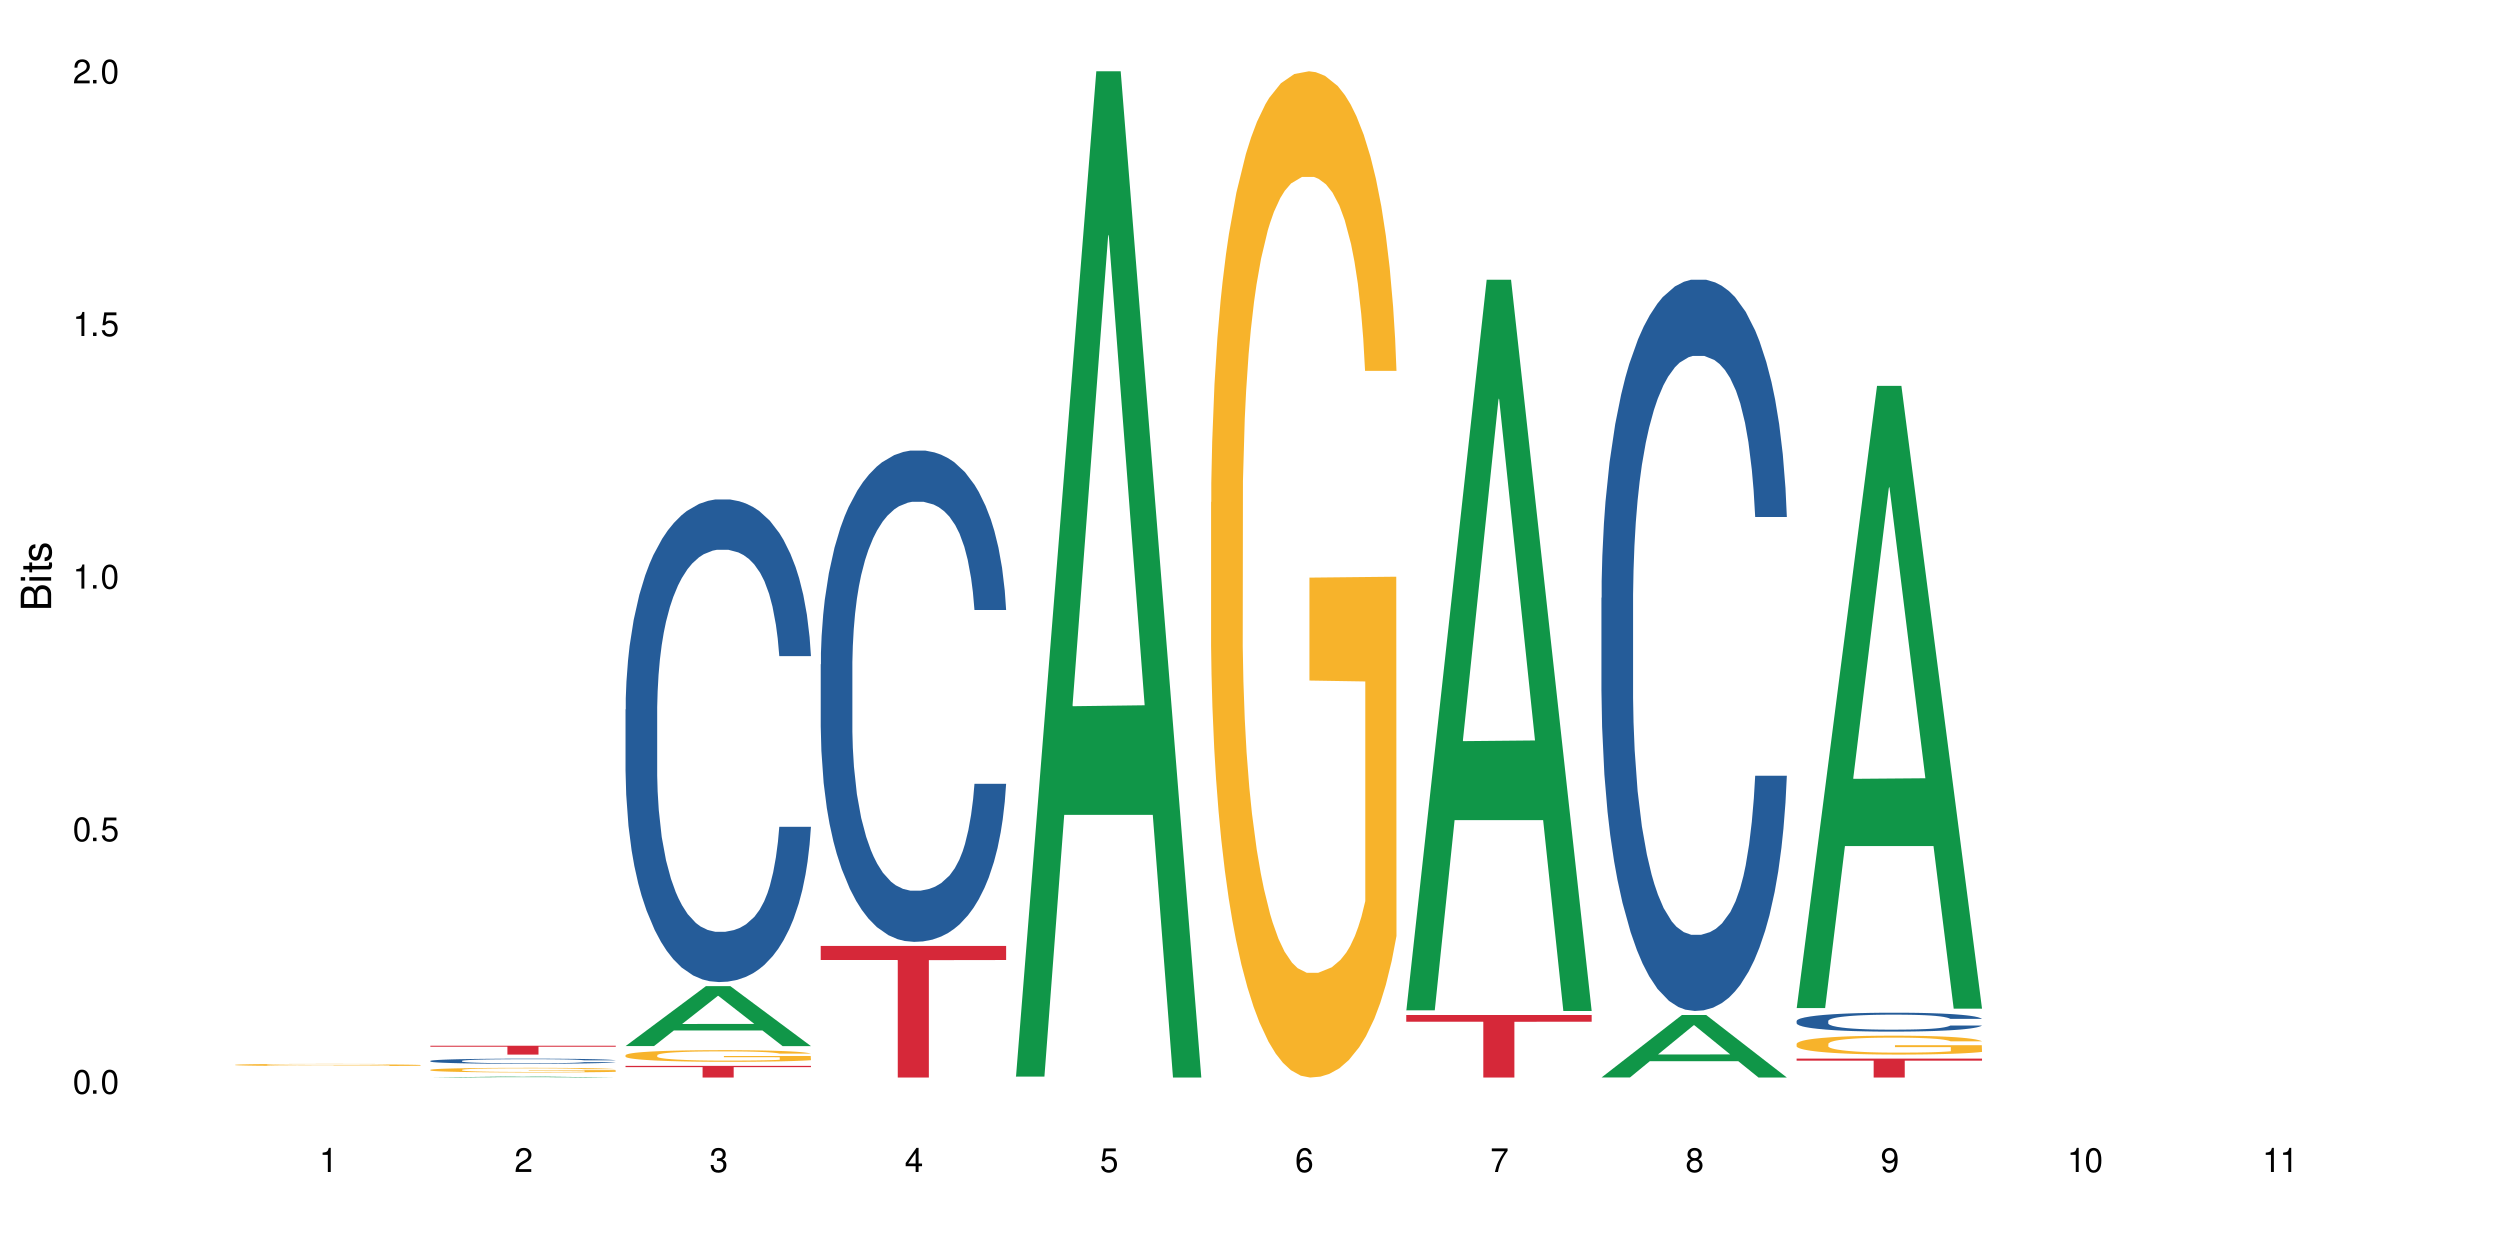 <?xml version="1.0" encoding="UTF-8"?>
<svg xmlns="http://www.w3.org/2000/svg" xmlns:xlink="http://www.w3.org/1999/xlink" width="720" height="360" viewBox="0 0 720 360">
<defs>
<g>
<g id="glyph-0-0">
</g>
<g id="glyph-0-1">
<path d="M 2.641 -6.938 C 2 -6.938 1.422 -6.656 1.078 -6.172 C 0.641 -5.562 0.406 -4.641 0.406 -3.359 C 0.406 -1.016 1.188 0.219 2.641 0.219 C 4.078 0.219 4.859 -1.016 4.859 -3.297 C 4.859 -4.641 4.656 -5.547 4.203 -6.172 C 3.844 -6.656 3.281 -6.938 2.641 -6.938 Z M 2.641 -6.188 C 3.547 -6.188 4 -5.25 4 -3.375 C 4 -1.406 3.562 -0.484 2.625 -0.484 C 1.734 -0.484 1.281 -1.438 1.281 -3.344 C 1.281 -5.25 1.734 -6.188 2.641 -6.188 Z M 2.641 -6.188 "/>
</g>
<g id="glyph-0-2">
<path d="M 1.828 -1 L 0.828 -1 L 0.828 0 L 1.828 0 Z M 1.828 -1 "/>
</g>
<g id="glyph-0-3">
<path d="M 4.562 -6.797 L 1.062 -6.797 L 0.547 -3.094 L 1.328 -3.094 C 1.719 -3.562 2.047 -3.734 2.578 -3.734 C 3.484 -3.734 4.062 -3.109 4.062 -2.094 C 4.062 -1.125 3.484 -0.531 2.578 -0.531 C 1.828 -0.531 1.375 -0.906 1.188 -1.672 L 0.328 -1.672 C 0.453 -1.109 0.547 -0.844 0.75 -0.594 C 1.125 -0.078 1.828 0.219 2.594 0.219 C 3.969 0.219 4.922 -0.781 4.922 -2.219 C 4.922 -3.562 4.031 -4.484 2.719 -4.484 C 2.25 -4.484 1.859 -4.359 1.469 -4.062 L 1.734 -5.969 L 4.562 -5.969 Z M 4.562 -6.797 "/>
</g>
<g id="glyph-0-4">
<path d="M 2.484 -4.938 L 2.484 0 L 3.328 0 L 3.328 -6.938 L 2.766 -6.938 C 2.469 -5.875 2.281 -5.734 0.984 -5.562 L 0.984 -4.938 Z M 2.484 -4.938 "/>
</g>
<g id="glyph-0-5">
<path d="M 4.859 -0.828 L 1.281 -0.828 C 1.359 -1.406 1.672 -1.781 2.5 -2.281 L 3.469 -2.828 C 4.406 -3.344 4.906 -4.062 4.906 -4.906 C 4.906 -5.484 4.672 -6.031 4.266 -6.406 C 3.859 -6.766 3.375 -6.938 2.719 -6.938 C 1.859 -6.938 1.219 -6.625 0.844 -6.031 C 0.609 -5.672 0.5 -5.234 0.484 -4.531 L 1.328 -4.531 C 1.359 -5.016 1.406 -5.281 1.531 -5.516 C 1.75 -5.938 2.188 -6.203 2.703 -6.203 C 3.469 -6.203 4.031 -5.641 4.031 -4.891 C 4.031 -4.344 3.719 -3.859 3.125 -3.516 L 2.234 -3 C 0.812 -2.172 0.406 -1.531 0.328 -0.016 L 4.859 -0.016 Z M 4.859 -0.828 "/>
</g>
<g id="glyph-0-6">
<path d="M 2.125 -3.188 L 2.578 -3.188 C 3.5 -3.188 3.984 -2.766 3.984 -1.922 C 3.984 -1.062 3.469 -0.531 2.594 -0.531 C 1.656 -0.531 1.203 -1 1.156 -2.016 L 0.312 -2.016 C 0.344 -1.453 0.438 -1.094 0.609 -0.781 C 0.953 -0.109 1.625 0.219 2.547 0.219 C 3.953 0.219 4.859 -0.625 4.859 -1.938 C 4.859 -2.828 4.516 -3.297 3.703 -3.594 C 4.344 -3.844 4.656 -4.328 4.656 -5.031 C 4.656 -6.219 3.875 -6.938 2.578 -6.938 C 1.203 -6.938 0.484 -6.172 0.453 -4.703 L 1.297 -4.703 C 1.312 -5.125 1.344 -5.359 1.453 -5.578 C 1.641 -5.969 2.062 -6.203 2.594 -6.203 C 3.344 -6.203 3.797 -5.75 3.797 -5 C 3.797 -4.516 3.609 -4.219 3.25 -4.047 C 3.016 -3.953 2.703 -3.922 2.125 -3.906 Z M 2.125 -3.188 "/>
</g>
<g id="glyph-0-7">
<path d="M 3.141 -1.672 L 3.141 0 L 3.984 0 L 3.984 -1.672 L 4.984 -1.672 L 4.984 -2.438 L 3.984 -2.438 L 3.984 -6.938 L 3.359 -6.938 L 0.266 -2.578 L 0.266 -1.672 Z M 3.141 -2.438 L 1 -2.438 L 3.141 -5.5 Z M 3.141 -2.438 "/>
</g>
<g id="glyph-0-8">
<path d="M 4.781 -5.125 C 4.609 -6.266 3.891 -6.938 2.844 -6.938 C 2.094 -6.938 1.422 -6.578 1.031 -5.953 C 0.594 -5.266 0.406 -4.422 0.406 -3.172 C 0.406 -2 0.578 -1.25 0.984 -0.641 C 1.359 -0.078 1.953 0.219 2.703 0.219 C 3.984 0.219 4.922 -0.75 4.922 -2.094 C 4.922 -3.375 4.062 -4.281 2.844 -4.281 C 2.172 -4.281 1.641 -4.031 1.281 -3.516 C 1.281 -5.234 1.828 -6.188 2.797 -6.188 C 3.391 -6.188 3.797 -5.797 3.938 -5.125 Z M 2.734 -3.531 C 3.547 -3.531 4.062 -2.953 4.062 -2.031 C 4.062 -1.156 3.484 -0.531 2.703 -0.531 C 1.922 -0.531 1.328 -1.188 1.328 -2.078 C 1.328 -2.938 1.906 -3.531 2.734 -3.531 Z M 2.734 -3.531 "/>
</g>
<g id="glyph-0-9">
<path d="M 4.984 -6.797 L 0.438 -6.797 L 0.438 -5.969 L 4.109 -5.969 C 2.5 -3.656 1.828 -2.234 1.328 0 L 2.219 0 C 2.594 -2.172 3.453 -4.047 4.984 -6.094 Z M 4.984 -6.797 "/>
</g>
<g id="glyph-0-10">
<path d="M 3.75 -3.656 C 4.469 -4.094 4.688 -4.438 4.688 -5.078 C 4.688 -6.172 3.844 -6.938 2.641 -6.938 C 1.438 -6.938 0.594 -6.172 0.594 -5.094 C 0.594 -4.438 0.812 -4.094 1.516 -3.656 C 0.734 -3.266 0.359 -2.703 0.359 -1.922 C 0.359 -0.656 1.281 0.219 2.641 0.219 C 3.984 0.219 4.922 -0.656 4.922 -1.922 C 4.922 -2.703 4.531 -3.266 3.75 -3.656 Z M 2.641 -6.188 C 3.359 -6.188 3.812 -5.75 3.812 -5.062 C 3.812 -4.406 3.344 -3.984 2.641 -3.984 C 1.922 -3.984 1.453 -4.406 1.453 -5.078 C 1.453 -5.75 1.922 -6.188 2.641 -6.188 Z M 2.641 -3.266 C 3.484 -3.266 4.062 -2.719 4.062 -1.906 C 4.062 -1.078 3.484 -0.531 2.625 -0.531 C 1.797 -0.531 1.219 -1.094 1.219 -1.906 C 1.219 -2.719 1.781 -3.266 2.641 -3.266 Z M 2.641 -3.266 "/>
</g>
<g id="glyph-0-11">
<path d="M 0.516 -1.578 C 0.672 -0.453 1.406 0.219 2.438 0.219 C 3.188 0.219 3.859 -0.141 4.266 -0.766 C 4.688 -1.453 4.891 -2.297 4.891 -3.547 C 4.891 -4.719 4.703 -5.453 4.312 -6.078 C 3.938 -6.641 3.344 -6.938 2.594 -6.938 C 1.297 -6.938 0.359 -5.969 0.359 -4.625 C 0.359 -3.344 1.234 -2.453 2.453 -2.453 C 3.094 -2.453 3.578 -2.672 4.016 -3.203 C 4 -1.484 3.469 -0.531 2.5 -0.531 C 1.906 -0.531 1.484 -0.906 1.359 -1.578 Z M 2.578 -6.203 C 3.375 -6.203 3.969 -5.531 3.969 -4.641 C 3.969 -3.797 3.391 -3.188 2.547 -3.188 C 1.734 -3.188 1.234 -3.766 1.234 -4.688 C 1.234 -5.562 1.797 -6.203 2.578 -6.203 Z M 2.578 -6.203 "/>
</g>
<g id="glyph-1-0">
</g>
<g id="glyph-1-1">
<path d="M 0 -0.953 L 0 -4.891 C 0 -5.719 -0.234 -6.344 -0.734 -6.797 C -1.188 -7.234 -1.812 -7.469 -2.5 -7.469 C -3.547 -7.469 -4.188 -7 -4.625 -5.875 C -4.984 -6.688 -5.625 -7.094 -6.531 -7.094 C -7.172 -7.094 -7.734 -6.859 -8.141 -6.391 C -8.562 -5.922 -8.75 -5.344 -8.75 -4.5 L -8.75 -0.953 Z M -4.984 -2.062 L -7.766 -2.062 L -7.766 -4.219 C -7.766 -4.844 -7.688 -5.203 -7.453 -5.5 C -7.219 -5.812 -6.859 -5.969 -6.375 -5.969 C -5.891 -5.969 -5.531 -5.812 -5.297 -5.5 C -5.062 -5.203 -4.984 -4.844 -4.984 -4.219 Z M -0.984 -2.062 L -4 -2.062 L -4 -4.781 C -4 -5.766 -3.438 -6.359 -2.484 -6.359 C -1.547 -6.359 -0.984 -5.766 -0.984 -4.781 Z M -0.984 -2.062 "/>
</g>
<g id="glyph-1-2">
<path d="M -6.281 -1.797 L -6.281 -0.797 L 0 -0.797 L 0 -1.797 Z M -8.75 -1.797 L -8.75 -0.797 L -7.484 -0.797 L -7.484 -1.797 Z M -8.75 -1.797 "/>
</g>
<g id="glyph-1-3">
<path d="M -6.281 -3.047 L -6.281 -2.016 L -8.016 -2.016 L -8.016 -1.016 L -6.281 -1.016 L -6.281 -0.172 L -5.469 -0.172 L -5.469 -1.016 L -0.719 -1.016 C -0.078 -1.016 0.281 -1.453 0.281 -2.234 C 0.281 -2.5 0.25 -2.719 0.188 -3.047 L -0.641 -3.047 C -0.609 -2.906 -0.594 -2.766 -0.594 -2.562 C -0.594 -2.141 -0.719 -2.016 -1.156 -2.016 L -5.469 -2.016 L -5.469 -3.047 Z M -6.281 -3.047 "/>
</g>
<g id="glyph-1-4">
<path d="M -4.531 -5.25 C -5.766 -5.25 -6.469 -4.422 -6.469 -2.969 C -6.469 -1.516 -5.719 -0.562 -4.547 -0.562 C -3.562 -0.562 -3.094 -1.062 -2.734 -2.562 L -2.516 -3.484 C -2.344 -4.188 -2.094 -4.469 -1.641 -4.469 C -1.047 -4.469 -0.641 -3.875 -0.641 -3 C -0.641 -2.453 -0.797 -2 -1.062 -1.75 C -1.25 -1.594 -1.422 -1.531 -1.875 -1.469 L -1.875 -0.406 C -0.422 -0.453 0.281 -1.266 0.281 -2.922 C 0.281 -4.5 -0.5 -5.516 -1.719 -5.516 C -2.656 -5.516 -3.172 -4.984 -3.469 -3.734 L -3.703 -2.766 C -3.891 -1.953 -4.156 -1.609 -4.594 -1.609 C -5.188 -1.609 -5.547 -2.125 -5.547 -2.938 C -5.547 -3.75 -5.203 -4.172 -4.531 -4.203 Z M -4.531 -5.25 "/>
</g>
</g>
</defs>
<rect x="-72" y="-36" width="864" height="432" fill="rgb(100%, 100%, 100%)" fill-opacity="1"/>
<path fill-rule="nonzero" fill="rgb(96.863%, 70.196%, 16.863%)" fill-opacity="1" d="M 67.73 306.664 L 67.797 306.664 L 67.797 306.652 L 68.055 306.629 L 68.707 306.594 L 69.555 306.562 L 70.465 306.543 L 72.027 306.512 L 72.875 306.5 L 75.023 306.477 L 77.762 306.453 L 79.258 306.441 L 80.949 306.434 L 83.359 306.422 L 84.469 306.418 L 87.855 306.41 L 91.695 306.402 L 97.883 306.402 L 100.555 306.406 L 104.199 306.41 L 106.285 306.418 L 107.91 306.422 L 109.605 306.43 L 111.688 306.441 L 113.645 306.453 L 116.77 306.484 L 118.07 306.504 L 119.18 306.523 L 120.156 306.547 L 120.742 306.566 L 121.133 306.586 L 112.078 306.586 L 111.559 306.566 L 110.973 306.551 L 109.996 306.531 L 108.043 306.508 L 106.219 306.492 L 104.656 306.484 L 102.703 306.477 L 100.812 306.473 L 98.664 306.469 L 97.363 306.465 L 93.91 306.465 L 90.785 306.469 L 88.961 306.477 L 87.66 306.48 L 85.836 306.488 L 84.727 306.496 L 84.078 306.5 L 82.125 306.516 L 80.82 306.531 L 80.105 306.543 L 79.191 306.559 L 78.543 306.574 L 77.824 306.598 L 77.434 306.613 L 76.914 306.652 L 76.848 306.754 L 77.043 306.773 L 77.434 306.797 L 77.957 306.816 L 78.738 306.84 L 79.52 306.855 L 80.887 306.875 L 82.059 306.891 L 82.969 306.902 L 84.727 306.918 L 85.445 306.922 L 87.137 306.93 L 88.895 306.938 L 91.047 306.945 L 92.672 306.949 L 95.277 306.953 L 98.598 306.953 L 102.508 306.949 L 104.98 306.945 L 106.676 306.941 L 107.781 306.938 L 109.148 306.93 L 110.125 306.926 L 111.039 306.918 L 112.145 306.91 L 112.145 306.773 L 96.059 306.773 L 96.059 306.711 L 121.066 306.711 L 121.133 306.93 L 119.766 306.945 L 118.07 306.961 L 116.441 306.969 L 114.75 306.98 L 112.34 306.992 L 110.387 306.996 L 107.391 307.004 L 104.656 307.012 L 101.789 307.012 L 99.25 307.016 L 93.586 307.016 L 90.719 307.012 L 88.441 307.008 L 86.355 307 L 84.273 306.992 L 81.668 306.98 L 79.973 306.973 L 78.215 306.961 L 76.457 306.945 L 74.895 306.934 L 73.852 306.922 L 72.812 306.906 L 71.703 306.891 L 70.66 306.871 L 69.879 306.852 L 69.164 306.832 L 68.645 306.816 L 68.121 306.789 L 67.859 306.77 L 67.73 306.754 Z M 67.73 306.664 "/>
<path fill-rule="nonzero" fill="rgb(6.275%, 58.824%, 28.235%)" fill-opacity="1" d="M 123.941 310.332 L 124 310.332 L 147.105 310.031 L 154.125 310.031 L 177.344 310.332 L 169.184 310.332 L 163.367 310.254 L 137.863 310.254 L 132.156 310.332 L 123.941 310.332 L 140.316 310.223 L 161.027 310.223 L 150.699 310.082 L 150.473 310.082 L 140.258 310.223 L 140.316 310.223 Z M 123.941 310.332 "/>
<path fill-rule="nonzero" fill="rgb(14.51%, 36.078%, 60%)" fill-opacity="1" d="M 123.941 305.535 L 124.008 305.535 L 124.008 305.504 L 124.203 305.453 L 124.66 305.387 L 125.113 305.344 L 126.285 305.262 L 127.914 305.184 L 129.609 305.125 L 130.844 305.09 L 131.953 305.062 L 134.492 305.016 L 136.121 304.988 L 137.879 304.965 L 140.027 304.941 L 141.59 304.93 L 145.109 304.906 L 147.711 304.898 L 149.73 304.895 L 154.094 304.895 L 156.699 304.898 L 158.59 304.906 L 160.672 304.918 L 162.43 304.93 L 165.492 304.957 L 168.227 304.996 L 169.465 305.02 L 171.418 305.059 L 172.914 305.102 L 173.957 305.137 L 175.129 305.184 L 176.172 305.246 L 176.953 305.316 L 177.344 305.371 L 168.227 305.371 L 167.77 305.32 L 167.25 305.277 L 166.273 305.223 L 165.297 305.184 L 163.93 305.145 L 162.691 305.117 L 160.996 305.094 L 159.5 305.074 L 157.938 305.062 L 156.438 305.055 L 153.574 305.047 L 150.254 305.047 L 149.016 305.051 L 146.477 305.062 L 145.109 305.07 L 143.152 305.09 L 141.785 305.105 L 140.156 305.133 L 139.051 305.156 L 137.684 305.191 L 136.707 305.223 L 135.598 305.27 L 134.949 305.301 L 134.363 305.34 L 133.84 305.383 L 133.449 305.43 L 133.191 305.48 L 133.059 305.531 L 133.059 305.738 L 133.191 305.789 L 133.516 305.844 L 134.363 305.926 L 135.598 306 L 137.031 306.055 L 138.398 306.094 L 139.18 306.113 L 140.223 306.137 L 141.852 306.164 L 144.195 306.191 L 145.562 306.199 L 147.648 306.211 L 149.797 306.219 L 152.66 306.219 L 155.203 306.211 L 156.895 306.203 L 158.652 306.195 L 161.062 306.172 L 162.559 306.148 L 163.863 306.125 L 164.84 306.098 L 165.492 306.078 L 166.469 306.035 L 167.25 305.988 L 167.836 305.941 L 168.227 305.895 L 177.344 305.895 L 176.953 305.949 L 176.367 306.004 L 175.781 306.043 L 174.867 306.09 L 173.828 306.129 L 172.328 306.18 L 171.09 306.207 L 169.465 306.242 L 167.965 306.27 L 166.336 306.293 L 163.93 306.316 L 162.363 306.332 L 160.672 306.344 L 158.652 306.355 L 156.113 306.363 L 153.379 306.371 L 150.84 306.371 L 148.102 306.367 L 146.086 306.363 L 143.414 306.352 L 140.094 306.328 L 137.684 306.301 L 135.793 306.273 L 134.168 306.246 L 132.344 306.211 L 130 306.152 L 128.566 306.105 L 127.59 306.07 L 126.48 306.016 L 125.699 305.969 L 124.789 305.895 L 124.137 305.797 L 123.941 305.723 Z M 123.941 305.535 "/>
<path fill-rule="nonzero" fill="rgb(96.863%, 70.196%, 16.863%)" fill-opacity="1" d="M 123.941 308.105 L 124.008 308.105 L 124.008 308.078 L 124.27 308.023 L 124.918 307.949 L 125.766 307.887 L 126.676 307.84 L 127.266 307.812 L 128.242 307.777 L 129.086 307.75 L 131.234 307.695 L 133.973 307.645 L 135.469 307.621 L 137.164 307.602 L 139.57 307.578 L 140.68 307.57 L 144.066 307.551 L 147.906 307.539 L 152.141 307.535 L 154.094 307.535 L 156.766 307.539 L 160.41 307.555 L 162.496 307.566 L 164.125 307.578 L 165.816 307.594 L 167.902 307.617 L 169.855 307.648 L 171.418 307.676 L 172.98 307.715 L 174.281 307.754 L 175.391 307.797 L 176.367 307.848 L 176.953 307.891 L 177.344 307.93 L 168.293 307.93 L 167.77 307.891 L 167.184 307.855 L 166.207 307.816 L 165.23 307.785 L 164.254 307.762 L 162.43 307.73 L 160.867 307.711 L 158.914 307.695 L 157.023 307.684 L 154.875 307.676 L 150.121 307.676 L 146.996 307.684 L 145.172 307.691 L 143.871 307.703 L 142.047 307.723 L 140.941 307.734 L 140.289 307.746 L 138.336 307.781 L 137.031 307.816 L 136.316 307.84 L 135.402 307.875 L 134.754 307.91 L 134.035 307.957 L 133.645 307.996 L 133.125 308.078 L 133.059 308.297 L 133.254 308.344 L 133.645 308.395 L 134.168 308.438 L 134.949 308.484 L 135.73 308.52 L 137.098 308.566 L 138.27 308.598 L 139.18 308.617 L 140.941 308.652 L 141.656 308.66 L 143.348 308.684 L 145.109 308.699 L 147.258 308.715 L 148.883 308.723 L 151.488 308.73 L 154.812 308.73 L 158.719 308.723 L 161.191 308.711 L 162.887 308.703 L 163.992 308.695 L 165.359 308.68 L 166.336 308.668 L 167.25 308.656 L 168.355 308.633 L 168.355 308.344 L 152.27 308.34 L 152.27 308.207 L 177.277 308.203 L 177.344 308.68 L 175.977 308.715 L 174.281 308.746 L 172.656 308.77 L 170.961 308.789 L 168.551 308.812 L 166.598 308.828 L 163.602 308.844 L 160.867 308.855 L 158 308.863 L 155.461 308.867 L 152.465 308.867 L 149.797 308.863 L 146.93 308.859 L 144.652 308.848 L 142.566 308.836 L 140.484 308.82 L 137.879 308.793 L 136.188 308.773 L 134.426 308.75 L 132.668 308.719 L 131.105 308.684 L 130.062 308.66 L 129.023 308.629 L 127.914 308.594 L 126.871 308.551 L 126.09 308.516 L 125.375 308.473 L 124.855 308.434 L 124.332 308.379 L 124.074 308.332 L 123.941 308.297 Z M 123.941 308.105 "/>
<path fill-rule="nonzero" fill="rgb(83.922%, 15.686%, 22.353%)" fill-opacity="1" d="M 123.941 301.18 L 177.344 301.18 L 177.344 301.453 L 155.086 301.453 L 155.086 303.73 L 146.133 303.73 L 146.133 301.457 L 146.004 301.453 L 123.941 301.453 Z M 123.941 301.18 "/>
<path fill-rule="nonzero" fill="rgb(6.275%, 58.824%, 28.235%)" fill-opacity="1" d="M 180.152 301.262 L 180.211 301.246 L 203.316 284.004 L 210.336 284.004 L 233.555 301.281 L 225.395 301.281 L 219.578 296.77 L 194.074 296.77 L 188.371 301.262 L 180.152 301.262 L 196.527 294.906 L 217.238 294.887 L 206.91 286.824 L 206.797 286.809 L 206.684 286.859 L 196.473 294.887 L 196.527 294.906 Z M 180.152 301.262 "/>
<path fill-rule="nonzero" fill="rgb(14.51%, 36.078%, 60%)" fill-opacity="1" d="M 180.152 204.328 L 180.219 204.199 L 180.219 201.152 L 180.414 196.324 L 180.871 190.227 L 181.324 186.035 L 182.5 178.539 L 184.125 171.297 L 185.82 165.707 L 187.059 162.406 L 188.164 159.863 L 190.703 155.164 L 192.332 152.75 L 194.09 150.59 L 196.238 148.43 L 197.801 147.16 L 201.32 145.125 L 203.922 144.238 L 205.941 143.855 L 210.305 143.855 L 212.91 144.363 L 214.801 145 L 216.883 146.016 L 218.641 147.16 L 221.703 149.953 L 224.438 153.512 L 225.676 155.543 L 227.629 159.484 L 229.125 163.293 L 230.168 166.598 L 231.34 171.297 L 232.383 177.016 L 233.164 183.492 L 233.555 188.957 L 224.438 188.957 L 223.98 183.875 L 223.461 179.938 L 222.484 174.727 L 221.508 171.043 L 220.141 167.359 L 218.902 164.945 L 217.207 162.531 L 215.711 161.008 L 214.148 159.863 L 212.648 159.102 L 209.785 158.34 L 206.465 158.34 L 205.227 158.594 L 202.688 159.609 L 201.32 160.5 L 199.363 162.277 L 197.996 163.93 L 196.371 166.469 L 195.262 168.629 L 193.895 171.934 L 192.918 174.855 L 191.812 179.047 L 191.16 182.223 L 190.574 185.781 L 190.051 189.973 L 189.66 194.418 L 189.402 199.121 L 189.27 203.691 L 189.27 223.383 L 189.402 227.957 L 189.727 233.293 L 190.574 241.043 L 191.812 247.777 L 193.242 253.113 L 194.609 256.922 L 195.395 258.703 L 196.434 260.734 L 198.062 263.273 L 200.406 265.816 L 201.773 266.832 L 203.859 267.848 L 206.008 268.355 L 208.875 268.355 L 211.414 267.848 L 213.105 267.215 L 214.863 266.195 L 217.273 264.039 L 218.773 262.004 L 220.074 259.59 L 221.051 257.176 L 221.703 255.145 L 222.68 251.207 L 223.461 246.887 L 224.047 242.441 L 224.438 238.121 L 233.555 238.121 L 233.164 243.203 L 232.578 248.156 L 231.992 251.84 L 231.082 256.289 L 230.039 260.227 L 228.539 264.672 L 227.305 267.594 L 225.676 270.77 L 224.176 273.184 L 222.551 275.344 L 220.141 277.887 L 218.578 279.156 L 216.883 280.297 L 214.863 281.316 L 212.324 282.203 L 209.59 282.711 L 207.051 282.84 L 204.316 282.586 L 202.297 282.078 L 199.625 280.934 L 196.305 278.648 L 193.895 276.234 L 192.008 273.82 L 190.379 271.277 L 188.555 267.848 L 186.211 262.258 L 184.777 257.941 L 183.801 254.383 L 182.695 249.426 L 181.914 244.98 L 181 237.867 L 180.348 228.848 L 180.152 221.859 Z M 180.152 204.328 "/>
<path fill-rule="nonzero" fill="rgb(96.863%, 70.196%, 16.863%)" fill-opacity="1" d="M 180.152 303.883 L 180.219 303.879 L 180.219 303.82 L 180.48 303.68 L 181.129 303.492 L 181.977 303.336 L 182.891 303.211 L 183.477 303.148 L 184.453 303.055 L 185.297 302.988 L 187.449 302.848 L 190.184 302.719 L 191.68 302.664 L 193.375 302.613 L 195.785 302.555 L 196.891 302.531 L 200.277 302.484 L 204.121 302.453 L 208.352 302.445 L 210.305 302.445 L 212.977 302.461 L 216.621 302.492 L 218.707 302.523 L 220.336 302.555 L 222.027 302.594 L 224.113 302.656 L 226.066 302.73 L 227.629 302.805 L 229.191 302.895 L 230.492 302.992 L 231.602 303.102 L 232.578 303.23 L 233.164 303.336 L 233.555 303.445 L 224.504 303.445 L 223.98 303.336 L 223.395 303.254 L 222.418 303.152 L 221.441 303.078 L 220.465 303.02 L 218.641 302.941 L 217.078 302.891 L 215.125 302.848 L 213.238 302.82 L 211.086 302.805 L 209.785 302.797 L 206.332 302.797 L 203.207 302.82 L 201.383 302.844 L 200.082 302.867 L 198.258 302.914 L 197.152 302.949 L 196.5 302.977 L 194.547 303.07 L 193.242 303.156 L 192.527 303.215 L 191.617 303.305 L 190.965 303.391 L 190.246 303.512 L 189.855 303.605 L 189.336 303.812 L 189.27 304.367 L 189.465 304.484 L 189.855 304.609 L 190.379 304.719 L 191.16 304.836 L 191.941 304.926 L 193.309 305.043 L 194.48 305.125 L 195.395 305.176 L 197.152 305.258 L 197.867 305.289 L 199.562 305.344 L 201.32 305.387 L 203.469 305.422 L 205.098 305.441 L 207.699 305.457 L 211.023 305.457 L 214.93 305.438 L 217.402 305.414 L 219.098 305.387 L 220.203 305.367 L 221.57 305.332 L 222.551 305.301 L 223.461 305.27 L 224.566 305.215 L 224.566 304.484 L 208.484 304.48 L 208.484 304.137 L 233.488 304.133 L 233.555 305.332 L 232.188 305.418 L 230.492 305.496 L 228.867 305.559 L 227.172 305.609 L 224.762 305.668 L 222.809 305.703 L 219.812 305.746 L 217.078 305.777 L 214.215 305.793 L 211.672 305.805 L 208.68 305.805 L 206.008 305.801 L 203.141 305.781 L 200.863 305.758 L 198.777 305.727 L 196.695 305.688 L 194.09 305.621 L 192.398 305.57 L 190.641 305.504 L 188.879 305.43 L 187.316 305.344 L 186.277 305.281 L 185.234 305.207 L 184.125 305.117 L 183.086 305.012 L 182.305 304.914 L 181.586 304.809 L 181.066 304.707 L 180.543 304.57 L 180.285 304.457 L 180.152 304.363 Z M 180.152 303.883 "/>
<path fill-rule="nonzero" fill="rgb(83.922%, 15.686%, 22.353%)" fill-opacity="1" d="M 180.152 306.969 L 233.555 306.969 L 233.555 307.328 L 211.301 307.332 L 211.301 310.332 L 202.344 310.332 L 202.344 307.336 L 202.215 307.328 L 180.152 307.328 Z M 180.152 306.969 "/>
<path fill-rule="nonzero" fill="rgb(14.51%, 36.078%, 60%)" fill-opacity="1" d="M 236.367 191.336 L 236.43 191.207 L 236.43 188.102 L 236.625 183.188 L 237.082 176.98 L 237.539 172.715 L 238.711 165.082 L 240.34 157.711 L 242.031 152.02 L 243.27 148.656 L 244.375 146.07 L 246.914 141.285 L 248.543 138.828 L 250.301 136.629 L 252.449 134.43 L 254.016 133.137 L 257.531 131.07 L 260.137 130.164 L 262.152 129.777 L 266.516 129.777 L 269.121 130.293 L 271.012 130.941 L 273.094 131.973 L 274.852 133.137 L 277.914 135.984 L 280.648 139.605 L 281.887 141.676 L 283.84 145.684 L 285.34 149.562 L 286.379 152.926 L 287.551 157.711 L 288.594 163.531 L 289.375 170.125 L 289.766 175.688 L 280.648 175.688 L 280.191 170.516 L 279.672 166.504 L 278.695 161.203 L 277.719 157.453 L 276.352 153.703 L 275.113 151.246 L 273.422 148.785 L 271.922 147.234 L 270.359 146.07 L 268.863 145.297 L 265.996 144.52 L 262.676 144.52 L 261.438 144.777 L 258.898 145.812 L 257.531 146.719 L 255.578 148.527 L 254.211 150.211 L 252.582 152.797 L 251.473 154.996 L 250.105 158.359 L 249.129 161.332 L 248.023 165.602 L 247.371 168.832 L 246.785 172.453 L 246.266 176.723 L 245.875 181.25 L 245.613 186.035 L 245.484 190.691 L 245.484 210.734 L 245.613 215.391 L 245.938 220.824 L 246.785 228.715 L 248.023 235.566 L 249.457 241 L 250.824 244.879 L 251.605 246.691 L 252.645 248.758 L 254.273 251.344 L 256.617 253.934 L 257.984 254.969 L 260.07 256 L 262.219 256.52 L 265.086 256.52 L 267.625 256 L 269.316 255.355 L 271.074 254.32 L 273.484 252.121 L 274.984 250.051 L 276.285 247.594 L 277.262 245.137 L 277.914 243.07 L 278.891 239.059 L 279.672 234.66 L 280.258 230.137 L 280.648 225.738 L 289.766 225.738 L 289.375 230.91 L 288.789 235.957 L 288.203 239.707 L 287.293 244.234 L 286.25 248.242 L 284.75 252.77 L 283.516 255.742 L 281.887 258.977 L 280.387 261.434 L 278.762 263.633 L 276.352 266.219 L 274.789 267.512 L 273.094 268.676 L 271.074 269.711 L 268.535 270.617 L 265.801 271.133 L 263.262 271.262 L 260.527 271.004 L 258.508 270.488 L 255.836 269.324 L 252.516 266.996 L 250.105 264.539 L 248.219 262.078 L 246.59 259.492 L 244.766 256 L 242.422 250.312 L 240.988 245.914 L 240.012 242.293 L 238.906 237.25 L 238.125 232.723 L 237.211 225.48 L 236.562 216.297 L 236.367 209.184 Z M 236.367 191.336 "/>
<path fill-rule="nonzero" fill="rgb(83.922%, 15.686%, 22.353%)" fill-opacity="1" d="M 236.367 272.426 L 289.766 272.426 L 289.766 276.484 L 267.512 276.52 L 267.512 310.332 L 258.555 310.332 L 258.555 276.555 L 258.426 276.484 L 236.367 276.484 Z M 236.367 272.426 "/>
<path fill-rule="nonzero" fill="rgb(6.275%, 58.824%, 28.235%)" fill-opacity="1" d="M 292.578 310.059 L 292.633 309.789 L 315.738 20.527 L 322.758 20.527 L 345.977 310.332 L 337.82 310.332 L 332 234.684 L 306.496 234.684 L 300.793 310.059 L 292.578 310.059 L 308.949 203.391 L 329.66 203.117 L 319.336 67.875 L 319.219 67.602 L 319.105 68.418 L 308.895 203.117 L 308.949 203.391 Z M 292.578 310.059 "/>
<path fill-rule="nonzero" fill="rgb(96.863%, 70.196%, 16.863%)" fill-opacity="1" d="M 348.789 144.652 L 348.852 144.387 L 348.852 139.094 L 349.113 127.184 L 349.766 110.777 L 350.613 97.277 L 351.523 86.691 L 352.109 81.133 L 353.086 73.195 L 353.934 67.371 L 356.082 55.461 L 358.816 44.348 L 360.316 39.582 L 362.008 35.082 L 364.418 30.055 L 365.523 28.203 L 368.91 23.965 L 372.754 21.32 L 376.988 20.527 L 378.941 20.789 L 381.609 21.848 L 385.258 24.762 L 387.34 27.406 L 388.969 30.055 L 390.664 33.496 L 392.746 38.789 L 394.699 45.141 L 396.262 51.492 L 397.824 59.43 L 399.129 67.902 L 400.234 77.164 L 401.211 88.281 L 401.797 97.543 L 402.188 106.805 L 393.137 106.805 L 392.617 97.543 L 392.031 90.398 L 391.055 81.664 L 390.078 75.312 L 389.098 70.281 L 387.277 63.402 L 385.715 59.168 L 383.758 55.461 L 381.871 53.078 L 379.723 51.492 L 378.418 50.961 L 374.969 50.961 L 371.844 52.816 L 370.02 54.934 L 368.715 57.051 L 366.891 61.02 L 365.785 64.195 L 365.133 66.312 L 363.18 74.516 L 361.879 81.93 L 361.16 86.957 L 360.25 94.898 L 359.598 102.043 L 358.883 112.629 L 358.492 120.57 L 357.969 138.566 L 357.906 186.207 L 358.102 196.262 L 358.492 207.113 L 359.012 216.641 L 359.793 226.699 L 360.574 234.375 L 361.941 244.695 L 363.117 251.578 L 364.027 256.078 L 365.785 263.223 L 366.5 265.605 L 368.195 270.367 L 369.953 274.074 L 372.102 277.25 L 373.73 278.836 L 376.336 280.16 L 379.656 280.16 L 383.562 278.574 L 386.039 276.457 L 387.73 274.34 L 388.84 272.484 L 390.207 269.574 L 391.184 266.926 L 392.094 264.016 L 393.203 259.516 L 393.203 196.262 L 377.117 195.996 L 377.117 166.355 L 402.125 166.09 L 402.188 269.574 L 400.82 276.719 L 399.129 283.602 L 397.5 288.895 L 395.809 293.395 L 393.398 298.422 L 391.445 301.598 L 388.449 305.305 L 385.715 307.688 L 382.848 309.273 L 380.309 310.066 L 377.312 310.332 L 374.641 309.805 L 371.777 308.215 L 369.496 306.098 L 367.414 303.453 L 365.328 300.012 L 362.727 294.453 L 361.031 289.953 L 359.273 284.395 L 357.516 277.777 L 355.953 270.633 L 354.91 265.074 L 353.867 258.723 L 352.762 250.781 L 351.719 241.785 L 350.938 233.578 L 350.223 224.316 L 349.699 215.582 L 349.18 203.672 L 348.918 194.145 L 348.789 185.941 Z M 348.789 144.652 "/>
<path fill-rule="nonzero" fill="rgb(6.275%, 58.824%, 28.235%)" fill-opacity="1" d="M 405 290.969 L 405.059 290.77 L 428.164 80.562 L 435.18 80.562 L 458.402 291.164 L 450.242 291.164 L 444.422 236.191 L 418.922 236.191 L 413.215 290.969 L 405 290.969 L 421.375 213.449 L 442.082 213.25 L 431.758 114.969 L 431.645 114.773 L 431.527 115.367 L 421.316 213.25 L 421.375 213.449 Z M 405 290.969 "/>
<path fill-rule="nonzero" fill="rgb(83.922%, 15.686%, 22.353%)" fill-opacity="1" d="M 405 292.328 L 458.402 292.328 L 458.402 294.258 L 436.145 294.273 L 436.145 310.332 L 427.191 310.332 L 427.191 294.289 L 427.062 294.258 L 405 294.258 Z M 405 292.328 "/>
<path fill-rule="nonzero" fill="rgb(6.275%, 58.824%, 28.235%)" fill-opacity="1" d="M 461.211 310.316 L 461.27 310.297 L 484.375 292.328 L 491.391 292.328 L 514.613 310.332 L 506.453 310.332 L 500.633 305.633 L 475.133 305.633 L 469.426 310.316 L 461.211 310.316 L 477.586 303.688 L 498.297 303.672 L 487.969 295.27 L 487.855 295.254 L 487.742 295.305 L 477.527 303.672 L 477.586 303.688 Z M 461.211 310.316 "/>
<path fill-rule="nonzero" fill="rgb(14.51%, 36.078%, 60%)" fill-opacity="1" d="M 461.211 172.195 L 461.277 172.004 L 461.277 167.383 L 461.473 160.066 L 461.926 150.828 L 462.383 144.477 L 463.555 133.117 L 465.184 122.145 L 466.879 113.672 L 468.113 108.668 L 469.223 104.816 L 471.762 97.695 L 473.391 94.039 L 475.148 90.766 L 477.297 87.492 L 478.859 85.566 L 482.375 82.488 L 484.98 81.141 L 487 80.562 L 491.363 80.562 L 493.969 81.332 L 495.855 82.297 L 497.941 83.836 L 499.699 85.566 L 502.762 89.801 L 505.496 95.191 L 506.73 98.273 L 508.688 104.242 L 510.184 110.016 L 511.227 115.02 L 512.398 122.145 L 513.441 130.809 L 514.223 140.625 L 514.613 148.902 L 505.496 148.902 L 505.039 141.203 L 504.52 135.234 L 503.543 127.34 L 502.562 121.758 L 501.195 116.176 L 499.961 112.52 L 498.266 108.859 L 496.77 106.551 L 495.207 104.816 L 493.707 103.664 L 490.844 102.508 L 487.52 102.508 L 486.285 102.895 L 483.742 104.434 L 482.375 105.781 L 480.422 108.477 L 479.055 110.977 L 477.426 114.828 L 476.32 118.102 L 474.953 123.105 L 473.977 127.535 L 472.867 133.887 L 472.219 138.699 L 471.633 144.09 L 471.109 150.441 L 470.719 157.18 L 470.457 164.305 L 470.328 171.234 L 470.328 201.07 L 470.457 208 L 470.785 216.086 L 471.633 227.832 L 472.867 238.031 L 474.301 246.117 L 475.668 251.895 L 476.449 254.59 L 477.492 257.668 L 479.121 261.52 L 481.465 265.367 L 482.832 266.91 L 484.918 268.449 L 487.066 269.219 L 489.93 269.219 L 492.469 268.449 L 494.164 267.488 L 495.922 265.945 L 498.332 262.676 L 499.828 259.594 L 501.133 255.938 L 502.109 252.277 L 502.762 249.199 L 503.738 243.23 L 504.52 236.684 L 505.105 229.949 L 505.496 223.402 L 514.613 223.402 L 514.223 231.102 L 513.637 238.609 L 513.051 244.191 L 512.137 250.93 L 511.094 256.898 L 509.598 263.637 L 508.359 268.062 L 506.73 272.875 L 505.234 276.535 L 503.605 279.809 L 501.195 283.656 L 499.633 285.582 L 497.941 287.316 L 495.922 288.855 L 493.383 290.203 L 490.648 290.973 L 488.105 291.164 L 485.371 290.781 L 483.352 290.012 L 480.684 288.277 L 477.363 284.812 L 474.953 281.156 L 473.062 277.496 L 471.438 273.648 L 469.613 268.449 L 467.27 259.98 L 465.836 253.434 L 464.859 248.043 L 463.75 240.535 L 462.969 233.797 L 462.059 223.016 L 461.406 209.348 L 461.211 198.762 Z M 461.211 172.195 "/>
<path fill-rule="nonzero" fill="rgb(6.275%, 58.824%, 28.235%)" fill-opacity="1" d="M 517.422 290.328 L 517.48 290.16 L 540.586 111.125 L 547.602 111.125 L 570.824 290.496 L 562.664 290.496 L 556.848 243.672 L 531.344 243.672 L 525.637 290.328 L 517.422 290.328 L 533.797 224.305 L 554.508 224.137 L 544.18 140.43 L 544.066 140.262 L 543.953 140.766 L 533.738 224.137 L 533.797 224.305 Z M 517.422 290.328 "/>
<path fill-rule="nonzero" fill="rgb(14.51%, 36.078%, 60%)" fill-opacity="1" d="M 517.422 294.031 L 517.488 294.023 L 517.488 293.906 L 517.684 293.715 L 518.141 293.477 L 518.594 293.312 L 519.766 293.02 L 521.395 292.734 L 523.09 292.516 L 524.324 292.387 L 525.434 292.285 L 527.973 292.102 L 529.602 292.008 L 531.359 291.922 L 533.508 291.84 L 535.07 291.789 L 538.586 291.711 L 541.191 291.676 L 543.211 291.66 L 547.574 291.66 L 550.18 291.68 L 552.066 291.703 L 554.152 291.742 L 555.91 291.789 L 558.973 291.898 L 561.707 292.039 L 562.945 292.117 L 564.898 292.273 L 566.395 292.422 L 567.438 292.551 L 568.609 292.734 L 569.652 292.961 L 570.434 293.215 L 570.824 293.426 L 561.707 293.426 L 561.25 293.227 L 560.73 293.074 L 559.754 292.871 L 558.777 292.727 L 557.41 292.582 L 556.172 292.484 L 554.477 292.391 L 552.98 292.332 L 551.418 292.285 L 549.918 292.258 L 547.055 292.227 L 543.734 292.227 L 542.496 292.238 L 539.957 292.277 L 538.586 292.312 L 536.633 292.383 L 535.266 292.445 L 533.637 292.547 L 532.531 292.629 L 531.164 292.762 L 530.188 292.875 L 529.078 293.039 L 528.43 293.164 L 527.844 293.305 L 527.32 293.469 L 526.93 293.641 L 526.672 293.824 L 526.539 294.004 L 526.539 294.777 L 526.672 294.957 L 526.996 295.164 L 527.844 295.469 L 529.078 295.734 L 530.512 295.941 L 531.879 296.094 L 532.66 296.16 L 533.703 296.242 L 535.332 296.34 L 537.676 296.441 L 539.043 296.48 L 541.129 296.52 L 543.277 296.539 L 546.141 296.539 L 548.684 296.52 L 550.375 296.496 L 552.133 296.457 L 554.543 296.371 L 556.039 296.293 L 557.344 296.195 L 558.32 296.102 L 558.973 296.023 L 559.949 295.867 L 560.73 295.699 L 561.316 295.523 L 561.707 295.355 L 570.824 295.355 L 570.434 295.555 L 569.848 295.75 L 569.262 295.895 L 568.348 296.066 L 567.309 296.223 L 565.809 296.395 L 564.57 296.512 L 562.945 296.633 L 561.445 296.73 L 559.816 296.812 L 557.41 296.914 L 555.844 296.965 L 554.152 297.008 L 552.133 297.047 L 549.594 297.082 L 546.859 297.102 L 544.32 297.109 L 541.582 297.098 L 539.566 297.078 L 536.895 297.031 L 533.574 296.945 L 531.164 296.848 L 529.273 296.754 L 527.648 296.656 L 525.824 296.52 L 523.48 296.301 L 522.047 296.133 L 521.07 295.992 L 519.961 295.797 L 519.18 295.625 L 518.27 295.344 L 517.617 294.992 L 517.422 294.719 Z M 517.422 294.031 "/>
<path fill-rule="nonzero" fill="rgb(96.863%, 70.196%, 16.863%)" fill-opacity="1" d="M 517.422 300.605 L 517.488 300.602 L 517.488 300.5 L 517.75 300.277 L 518.398 299.969 L 519.246 299.715 L 520.156 299.516 L 520.742 299.41 L 521.723 299.262 L 522.566 299.152 L 524.715 298.93 L 527.453 298.719 L 528.949 298.629 L 530.645 298.547 L 533.051 298.449 L 534.16 298.418 L 537.547 298.336 L 541.387 298.285 L 545.621 298.273 L 547.574 298.277 L 550.246 298.297 L 553.891 298.352 L 555.977 298.402 L 557.605 298.449 L 559.297 298.516 L 561.379 298.613 L 563.336 298.734 L 564.898 298.855 L 566.461 299.004 L 567.762 299.164 L 568.871 299.336 L 569.848 299.547 L 570.434 299.719 L 570.824 299.895 L 561.773 299.895 L 561.25 299.719 L 560.664 299.586 L 559.688 299.422 L 558.711 299.301 L 557.734 299.207 L 555.91 299.078 L 554.348 299 L 552.395 298.93 L 550.504 298.883 L 548.355 298.855 L 547.055 298.844 L 543.602 298.844 L 540.477 298.879 L 538.652 298.918 L 537.352 298.957 L 535.527 299.031 L 534.418 299.094 L 533.77 299.133 L 531.816 299.285 L 530.512 299.426 L 529.797 299.52 L 528.883 299.668 L 528.234 299.805 L 527.516 300.004 L 527.125 300.152 L 526.605 300.492 L 526.539 301.387 L 526.734 301.574 L 527.125 301.781 L 527.648 301.957 L 528.43 302.148 L 529.211 302.293 L 530.578 302.484 L 531.75 302.617 L 532.66 302.699 L 534.418 302.836 L 535.137 302.879 L 536.828 302.969 L 538.586 303.039 L 540.738 303.098 L 542.363 303.129 L 544.969 303.152 L 548.293 303.152 L 552.199 303.125 L 554.672 303.082 L 556.367 303.043 L 557.473 303.008 L 558.84 302.953 L 559.816 302.902 L 560.73 302.848 L 561.836 302.766 L 561.836 301.574 L 545.75 301.57 L 545.75 301.012 L 570.758 301.008 L 570.824 302.953 L 569.457 303.09 L 567.762 303.219 L 566.137 303.316 L 564.441 303.402 L 562.031 303.496 L 560.078 303.555 L 557.082 303.625 L 554.348 303.672 L 551.48 303.699 L 548.941 303.715 L 545.945 303.719 L 543.277 303.711 L 540.41 303.68 L 538.133 303.641 L 536.047 303.59 L 533.965 303.527 L 531.359 303.422 L 529.664 303.336 L 527.906 303.234 L 526.148 303.109 L 524.586 302.973 L 523.543 302.871 L 522.504 302.75 L 521.395 302.602 L 520.352 302.43 L 519.57 302.277 L 518.855 302.102 L 518.336 301.938 L 517.812 301.715 L 517.555 301.535 L 517.422 301.383 Z M 517.422 300.605 "/>
<path fill-rule="nonzero" fill="rgb(83.922%, 15.686%, 22.353%)" fill-opacity="1" d="M 517.422 304.883 L 570.824 304.883 L 570.824 305.469 L 548.566 305.473 L 548.566 310.332 L 539.613 310.332 L 539.613 305.477 L 539.484 305.469 L 517.422 305.469 Z M 517.422 304.883 "/>
<g fill="rgb(0%, 0%, 0%)" fill-opacity="1">
<use xlink:href="#glyph-0-1" x="20.965" y="314.993"/>
<use xlink:href="#glyph-0-2" x="25.965" y="314.993"/>
<use xlink:href="#glyph-0-1" x="28.965" y="314.993"/>
</g>
<g fill="rgb(0%, 0%, 0%)" fill-opacity="1">
<use xlink:href="#glyph-0-1" x="20.965" y="242.251"/>
<use xlink:href="#glyph-0-2" x="25.965" y="242.251"/>
<use xlink:href="#glyph-0-3" x="28.965" y="242.251"/>
</g>
<g fill="rgb(0%, 0%, 0%)" fill-opacity="1">
<use xlink:href="#glyph-0-4" x="20.965" y="169.509"/>
<use xlink:href="#glyph-0-2" x="25.965" y="169.509"/>
<use xlink:href="#glyph-0-1" x="28.965" y="169.509"/>
</g>
<g fill="rgb(0%, 0%, 0%)" fill-opacity="1">
<use xlink:href="#glyph-0-4" x="20.965" y="96.767"/>
<use xlink:href="#glyph-0-2" x="25.965" y="96.767"/>
<use xlink:href="#glyph-0-3" x="28.965" y="96.767"/>
</g>
<g fill="rgb(0%, 0%, 0%)" fill-opacity="1">
<use xlink:href="#glyph-0-5" x="20.965" y="24.024"/>
<use xlink:href="#glyph-0-2" x="25.965" y="24.024"/>
<use xlink:href="#glyph-0-1" x="28.965" y="24.024"/>
</g>
<g fill="rgb(0%, 0%, 0%)" fill-opacity="1">
<use xlink:href="#glyph-0-4" x="91.93" y="337.532"/>
</g>
<g fill="rgb(0%, 0%, 0%)" fill-opacity="1">
<use xlink:href="#glyph-0-5" x="148.145" y="337.532"/>
</g>
<g fill="rgb(0%, 0%, 0%)" fill-opacity="1">
<use xlink:href="#glyph-0-6" x="204.355" y="337.532"/>
</g>
<g fill="rgb(0%, 0%, 0%)" fill-opacity="1">
<use xlink:href="#glyph-0-7" x="260.566" y="337.532"/>
</g>
<g fill="rgb(0%, 0%, 0%)" fill-opacity="1">
<use xlink:href="#glyph-0-3" x="316.777" y="337.532"/>
</g>
<g fill="rgb(0%, 0%, 0%)" fill-opacity="1">
<use xlink:href="#glyph-0-8" x="372.988" y="337.532"/>
</g>
<g fill="rgb(0%, 0%, 0%)" fill-opacity="1">
<use xlink:href="#glyph-0-9" x="429.199" y="337.532"/>
</g>
<g fill="rgb(0%, 0%, 0%)" fill-opacity="1">
<use xlink:href="#glyph-0-10" x="485.41" y="337.532"/>
</g>
<g fill="rgb(0%, 0%, 0%)" fill-opacity="1">
<use xlink:href="#glyph-0-11" x="541.625" y="337.532"/>
</g>
<g fill="rgb(0%, 0%, 0%)" fill-opacity="1">
<use xlink:href="#glyph-0-4" x="595.336" y="337.532"/>
<use xlink:href="#glyph-0-1" x="600.336" y="337.532"/>
</g>
<g fill="rgb(0%, 0%, 0%)" fill-opacity="1">
<use xlink:href="#glyph-0-4" x="651.547" y="337.532"/>
<use xlink:href="#glyph-0-4" x="656.547" y="337.532"/>
</g>
<g fill="rgb(0%, 0%, 0%)" fill-opacity="1">
<use xlink:href="#glyph-1-1" x="14.725" y="176.012"/>
<use xlink:href="#glyph-1-2" x="14.725" y="168.012"/>
<use xlink:href="#glyph-1-3" x="14.725" y="165.012"/>
<use xlink:href="#glyph-1-4" x="14.725" y="162.012"/>
</g>
</svg>
